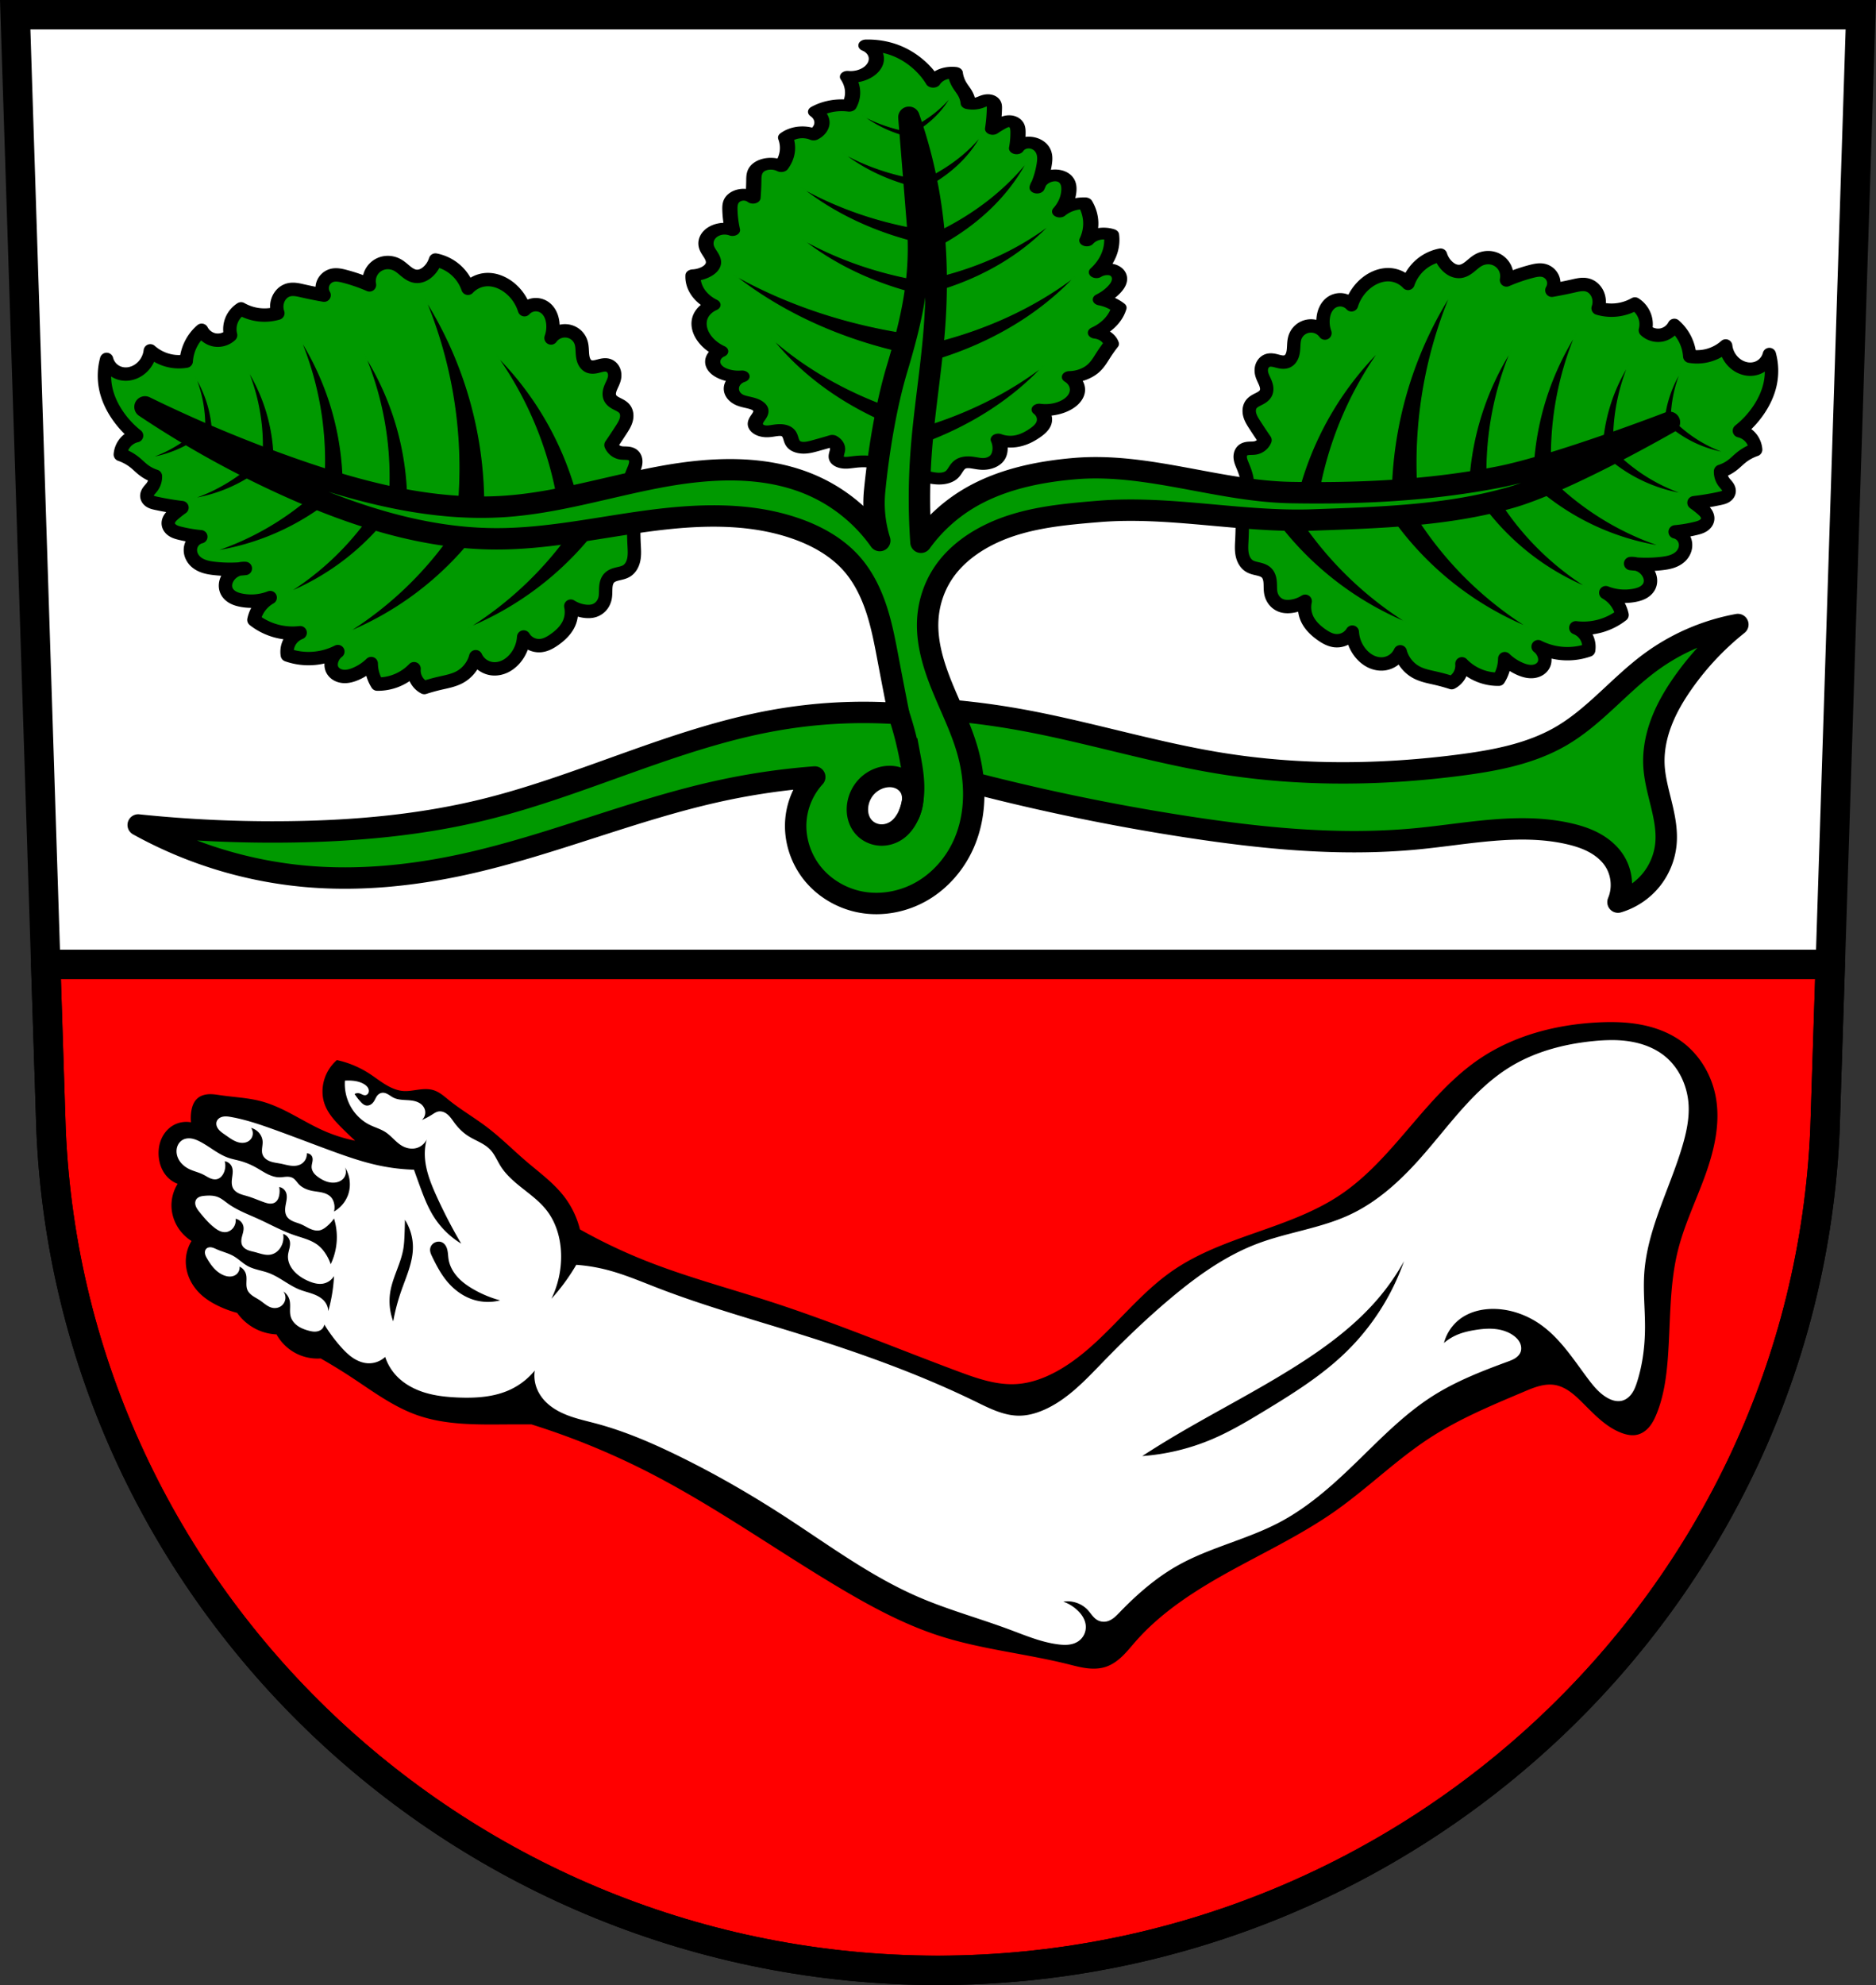 <svg xmlns="http://www.w3.org/2000/svg" width="701.33" height="741.77" viewBox="0 0 701.334 741.769"><rect x="0" y="0" width="701.334" height="741.769" fill="#333333" stroke="none"/><g fill-rule="evenodd"><path d="m5.683 5.5 13.398 416.62c7.415 175.25 153.92 314.05 331.59 314.14 177.51-.215 324.07-139.06 331.59-314.14L695.659 5.5h-344.98z" fill="#fff"/><path d="M9.785 457.08c-.23 4.478-.23 8.968 0 13.446.09 1.759.214 3.541-.133 5.269-.174.864-.467 1.708-.921 2.463-.454.755-1.072 1.419-1.827 1.873-.996.599-2.169.809-3.299 1.081-1.13.272-2.294.647-3.104 1.48-.466.479-.787 1.085-.99 1.721-.203.636-.291 1.304-.332 1.971-.083 1.333.016 2.688-.279 3.991-.227 1-.688 1.95-1.35 2.734a5.925 5.925 0 0 1-2.492 1.748c-1.118.405-2.34.449-3.522.32a12.662 12.662 0 0 1-5.443-1.921c.471 2.13.243 4.408-.64 6.403-1.115 2.519-3.194 4.492-5.443 6.083-1.539 1.089-3.247 2.054-5.122 2.241a6.75 6.75 0 0 1-3.665-.675 6.743 6.743 0 0 1-2.738-2.527 13.767 13.767 0 0 1-3.202 8c-1.06 1.256-2.36 2.325-3.847 3.03-1.487.701-3.166 1.023-4.797.816a7.793 7.793 0 0 1-3.624-1.451 7.8 7.8 0 0 1-2.459-3.03c-.852 3.252-3.113 6.108-6.083 7.684-2.274 1.206-4.856 1.661-7.364 2.241-1.943.45-3.866.984-5.763 1.601a7.222 7.222 0 0 1-2.561-2.241 7.271 7.271 0 0 1-1.281-4.802 18.87 18.87 0 0 1-6.723 4.482 18.863 18.863 0 0 1-7.04 1.281 14.85 14.85 0 0 1-1.601-3.522 14.827 14.827 0 0 1-.64-4.162 19.23 19.23 0 0 1-5.763 3.842c-1.572.677-3.29 1.146-4.987.924-.848-.111-1.68-.398-2.386-.88-.707-.483-1.284-1.166-1.591-1.965-.391-1.015-.33-2.165 0-3.202a6.606 6.606 0 0 1 2.241-3.202 24.19 24.19 0 0 1-11.955 2.609 24.103 24.103 0 0 1-6.935-1.329 7.67 7.67 0 0 1 .64-4.482 7.696 7.696 0 0 1 4.162-3.842c-2.992.365-6.05.146-8.964-.64a23.58 23.58 0 0 1-8.324-4.162 12.592 12.592 0 0 1 2.337-5.068 12.607 12.607 0 0 1 3.746-3.256 19.4 19.4 0 0 1-10.885.96c-1.101-.223-2.195-.547-3.167-1.11-.972-.564-1.821-1.384-2.276-2.411-.363-.821-.463-1.748-.334-2.636.129-.888.481-1.737.975-2.487a7.18 7.18 0 0 1 2.772-2.461 7.186 7.186 0 0 1 3.631-.741 51.18 51.18 0 0 1-11.526 0c-1.263-.143-2.527-.336-3.738-.722-1.211-.386-2.373-.976-3.305-1.839a6.318 6.318 0 0 1-1.601-2.326 5.463 5.463 0 0 1-.32-2.797 5.122 5.122 0 0 1 1.287-2.666 5.114 5.114 0 0 1 2.554-1.496 53.153 53.153 0 0 1-7.684-1.281c-.988-.24-1.988-.517-2.841-1.072a4.037 4.037 0 0 1-1.104-1.04 2.932 2.932 0 0 1-.537-1.41c-.071-.768.21-1.538.643-2.177.433-.639 1.01-1.164 1.598-1.665a39.67 39.67 0 0 1 2.881-2.241 102.648 102.648 0 0 1-9.605-1.601c-.76-.164-1.532-.342-2.202-.738a3.027 3.027 0 0 1-.876-.76 2.188 2.188 0 0 1-.445-1.063 2.3 2.3 0 0 1 .127-1.016c.114-.325.286-.627.484-.909.397-.563.896-1.046 1.309-1.597a6.508 6.508 0 0 0 1.287-4.047 14.676 14.676 0 0 1-4.489-2.356c-1.098-.848-2.07-1.849-3.147-2.724a17.794 17.794 0 0 0-5.497-3.038 7.933 7.933 0 0 1 1.601-4.162 7.945 7.945 0 0 1 4.482-2.881 34.733 34.733 0 0 1-7.364-8c-1.941-2.925-3.44-6.169-4.162-9.605a23.347 23.347 0 0 1 .32-10.885 7.311 7.311 0 0 0 1.742 3.179 7.31 7.31 0 0 0 3.06 1.943 7.819 7.819 0 0 0 3.827.227 9.097 9.097 0 0 0 3.536-1.508c2.304-1.612 3.861-4.248 4.162-7.04a16.267 16.267 0 0 0 8 3.842c1.797.307 3.646.307 5.443 0 .144-2.104.69-4.181 1.601-6.083a16.782 16.782 0 0 1 4.162-5.443 6.96 6.96 0 0 0 4.482 3.522c2.218.537 4.689-.124 6.342-1.697a9.019 9.019 0 0 1 .061-4.706 9.065 9.065 0 0 1 3.842-5.123c2.156 1.231 4.573 2 7.04 2.241 2.254.22 4.551 0 6.723-.64a7.231 7.231 0 0 1 0-4.802 6.571 6.571 0 0 1 1.465-2.383 5.583 5.583 0 0 1 2.377-1.459c.881-.264 1.819-.288 2.734-.193.915.096 1.812.308 2.709.513 2.653.604 5.322 1.138 8 1.601a5.038 5.038 0 0 1-.392-4.399 5.035 5.035 0 0 1 3.273-2.965c1.563-.44 3.231-.09 4.802.32a64.07 64.07 0 0 1 9.284 3.202 6.996 6.996 0 0 1 .586-4.509 6.996 6.996 0 0 1 3.255-3.175 7.17 7.17 0 0 1 3.399-.657 7.594 7.594 0 0 1 3.325.977c1.161.657 2.131 1.597 3.175 2.428s2.224 1.578 3.549 1.734c.885.104 1.791-.065 2.609-.419.818-.353 1.551-.885 2.193-1.502a9.786 9.786 0 0 0 2.561-4.162 16.122 16.122 0 0 1 7.364 3.522 16.14 16.14 0 0 1 4.802 7.04 10.238 10.238 0 0 1 6.403-3.202c3.2-.329 6.424.909 8.964 2.881a16.986 16.986 0 0 1 5.763 8.324 5.79 5.79 0 0 1 3.505-1.835 5.788 5.788 0 0 1 3.858.874c.952.617 1.707 1.514 2.232 2.519.525 1.01.827 2.118.969 3.244a12.414 12.414 0 0 1-.64 5.763 6.457 6.457 0 0 1 2.828-2.215 6.45 6.45 0 0 1 3.575-.346 6.379 6.379 0 0 1 2.967 1.429 6.254 6.254 0 0 1 1.835 2.733c.346 1.035.41 2.14.467 3.229.057 1.09.111 2.194.439 3.235.164.522.398 1.025.725 1.463.328.438.753.809 1.25 1.037.569.261 1.212.327 1.836.282.624-.045 1.235-.196 1.841-.354.605-.158 1.211-.323 1.833-.398.621-.075 1.264-.056 1.855.149.912.317 1.642 1.07 2.02 1.959.378.889.422 1.899.221 2.843-.269 1.265-.949 2.399-1.427 3.601-.239.601-.429 1.227-.485 1.872-.056.644.027 1.31.311 1.891.255.521.661.956 1.121 1.309.459.353.972.63 1.489.893.517.263 1.041.514 1.532.821.491.308.952.676 1.301 1.139.418.554.663 1.228.746 1.917a5.523 5.523 0 0 1-.168 2.062c-.355 1.341-1.106 2.538-1.858 3.704a226.117 226.117 0 0 1-3.842 5.763 4.923 4.923 0 0 0 3.522 2.881c.815.162 1.656.111 2.485.169.415.029.829.085 1.227.207.397.122.778.311 1.09.585.387.34.658.802.805 1.295.147.494.174 1.018.12 1.531-.108 1.025-.53 1.986-.926 2.937-.69 1.655-1.321 3.351-1.601 5.123a13.567 13.567 0 0 0 1.921 9.284z" fill="#090" stroke="#000" stroke-linejoin="round" stroke-width="5.681" transform="matrix(-.232 .753 .973 .18 -109.977 85.92)"/><g stroke="#090" stroke-width=".454"><path d="M-46.3 462.43a117.264 117.264 0 0 1-25.869 26.45 117.233 117.233 0 0 1-25.519 14.358 132.905 132.905 0 0 0 22.722-17.759 132.928 132.928 0 0 0 21.674-27.583l6.992 4.534zM-1.252 460.79a117.264 117.264 0 0 1-25.869 26.45 117.233 117.233 0 0 1-25.519 14.358 132.905 132.905 0 0 0 22.722-17.759 132.928 132.928 0 0 0 21.674-27.583l6.992 4.534zM-10.246 456.84a117.307 117.307 0 0 0-13.652-34.386c-5-8.411-11.06-16.191-17.997-23.1a132.692 132.692 0 0 1 14.1 25.15 132.852 132.852 0 0 1 9.344 33.812l8.2-1.483zM-79.22 456.07a93.004 93.004 0 0 1-20.479 20.939 92.912 92.912 0 0 1-20.2 11.367 105.368 105.368 0 0 0 17.989-14.06 105.262 105.262 0 0 0 17.16-21.837l5.535 3.59zM-100.42 451.16a92.895 92.895 0 0 1-24.88 15.455 92.822 92.822 0 0 1-22.33 6.225 105.115 105.115 0 0 0 20.821-9.367 105.21 105.21 0 0 0 21.868-17.12l4.52 4.805zM-126.95 439.93a57.128 57.128 0 0 1-15.296 9.502 57.082 57.082 0 0 1-13.728 3.827 64.605 64.605 0 0 0 26.246-16.283l2.779 2.954zM-149.53 427.72a43.94 43.94 0 0 1-11.747 7.297 43.826 43.826 0 0 1-10.543 2.939 49.675 49.675 0 0 0 9.83-4.422 49.78 49.78 0 0 0 10.325-8.08l2.134 2.269z" transform="matrix(-.232 .753 .973 .18 -109.977 85.92)"/><path d="M-147.81 430.42a43.858 43.858 0 0 0-2.141-13.662 43.818 43.818 0 0 0-4.656-9.905 49.712 49.712 0 0 1 3.068 10.334c.784 4.313.992 8.73.618 13.1l3.112.135zM-124.81 439.78a65.821 65.821 0 0 0-3.212-20.496 65.72 65.72 0 0 0-6.986-14.86 74.443 74.443 0 0 1 5.529 35.152l4.668.203zM-98.98 449.38a104.432 104.432 0 0 0-5.101-32.543 104.466 104.466 0 0 0-11.09-23.594 118.322 118.322 0 0 1 7.307 24.616 118.383 118.383 0 0 1 1.473 31.2l7.413.322zM-74.86 455.36a104.432 104.432 0 0 0-5.101-32.543 104.466 104.466 0 0 0-11.09-23.594 118.322 118.322 0 0 1 7.307 24.616 118.383 118.383 0 0 1 1.473 31.2l7.413.322zM-46.06 455.99a144.518 144.518 0 0 0-7.06-45.03 144.471 144.471 0 0 0-15.347-32.646 163.64 163.64 0 0 1 10.111 34.06 163.73 163.73 0 0 1 2.037 43.17l10.256.446z" transform="matrix(-.232 .753 .973 .18 -109.977 85.92)"/></g><path d="M237.073 190.32c-.23 4.478-.23 8.968 0 13.446.09 1.759.214 3.541-.133 5.269-.174.864-.467 1.708-.921 2.463-.454.755-1.072 1.419-1.827 1.873-.996.599-2.169.809-3.299 1.081-1.13.272-2.294.647-3.104 1.48-.466.479-.787 1.085-.99 1.721-.203.636-.291 1.304-.332 1.971-.083 1.333.016 2.688-.279 3.991-.227 1-.688 1.95-1.35 2.734a5.925 5.925 0 0 1-2.492 1.748c-1.118.405-2.34.449-3.522.32a12.662 12.662 0 0 1-5.443-1.921c.471 2.13.243 4.408-.64 6.403-1.115 2.519-3.194 4.492-5.443 6.083-1.539 1.089-3.247 2.054-5.122 2.241a6.75 6.75 0 0 1-3.665-.675 6.743 6.743 0 0 1-2.738-2.527 13.767 13.767 0 0 1-3.202 8c-1.06 1.256-2.36 2.325-3.847 3.03-1.487.701-3.167 1.023-4.797.816a7.793 7.793 0 0 1-3.624-1.451 7.8 7.8 0 0 1-2.459-3.03c-.852 3.252-3.113 6.108-6.083 7.684-2.274 1.206-4.856 1.661-7.364 2.241-1.943.45-3.866.984-5.763 1.601a7.222 7.222 0 0 1-2.561-2.241 7.271 7.271 0 0 1-1.281-4.802 18.87 18.87 0 0 1-6.723 4.482 18.863 18.863 0 0 1-7.04 1.281 14.85 14.85 0 0 1-1.601-3.522 14.827 14.827 0 0 1-.64-4.162 19.23 19.23 0 0 1-5.763 3.842c-1.572.677-3.29 1.146-4.987.924-.848-.111-1.68-.398-2.386-.88-.707-.483-1.284-1.166-1.591-1.965-.391-1.015-.33-2.165 0-3.202a6.606 6.606 0 0 1 2.241-3.202 24.19 24.19 0 0 1-11.955 2.609 24.103 24.103 0 0 1-6.935-1.329 7.67 7.67 0 0 1 .64-4.482 7.696 7.696 0 0 1 4.162-3.842c-2.992.365-6.05.146-8.964-.64a23.58 23.58 0 0 1-8.324-4.162 12.592 12.592 0 0 1 2.337-5.068 12.607 12.607 0 0 1 3.746-3.256 19.4 19.4 0 0 1-10.885.96c-1.101-.223-2.195-.547-3.167-1.11-.972-.564-1.821-1.384-2.276-2.411-.363-.821-.463-1.748-.334-2.636.129-.888.481-1.737.975-2.487a7.18 7.18 0 0 1 2.772-2.461 7.186 7.186 0 0 1 3.631-.741 51.18 51.18 0 0 1-11.526 0c-1.263-.143-2.527-.336-3.738-.722-1.211-.386-2.373-.976-3.305-1.839a6.318 6.318 0 0 1-1.601-2.326 5.463 5.463 0 0 1-.32-2.797 5.122 5.122 0 0 1 1.287-2.666 5.114 5.114 0 0 1 2.554-1.496 53.153 53.153 0 0 1-7.684-1.281c-.988-.24-1.988-.517-2.841-1.072a4.037 4.037 0 0 1-1.104-1.04 2.932 2.932 0 0 1-.537-1.41c-.071-.768.21-1.538.643-2.177.433-.639 1.01-1.164 1.598-1.665a39.67 39.67 0 0 1 2.881-2.241 102.648 102.648 0 0 1-9.605-1.601c-.76-.164-1.532-.342-2.201-.738a3.027 3.027 0 0 1-.876-.76 2.188 2.188 0 0 1-.445-1.063 2.3 2.3 0 0 1 .127-1.016c.114-.325.286-.627.484-.909.397-.563.896-1.046 1.309-1.597a6.508 6.508 0 0 0 1.287-4.047 14.676 14.676 0 0 1-4.489-2.356c-1.098-.848-2.07-1.849-3.147-2.724a17.794 17.794 0 0 0-5.497-3.038 7.933 7.933 0 0 1 1.601-4.162 7.945 7.945 0 0 1 4.482-2.881 34.733 34.733 0 0 1-7.364-8c-1.941-2.925-3.44-6.169-4.162-9.605a23.347 23.347 0 0 1 .32-10.885 7.311 7.311 0 0 0 1.742 3.179 7.31 7.31 0 0 0 3.06 1.943 7.819 7.819 0 0 0 3.827.227 9.097 9.097 0 0 0 3.536-1.508c2.304-1.612 3.861-4.248 4.162-7.04a16.267 16.267 0 0 0 8 3.842c1.797.307 3.646.307 5.443 0 .144-2.104.69-4.181 1.601-6.083a16.782 16.782 0 0 1 4.162-5.443 6.96 6.96 0 0 0 4.482 3.522c2.218.537 4.689-.124 6.342-1.697a9.019 9.019 0 0 1 .061-4.706 9.065 9.065 0 0 1 3.842-5.123c2.156 1.231 4.573 2 7.04 2.241 2.254.22 4.551 0 6.723-.64a7.231 7.231 0 0 1 0-4.802 6.571 6.571 0 0 1 1.465-2.383 5.583 5.583 0 0 1 2.377-1.459c.881-.264 1.819-.288 2.734-.193.915.096 1.812.308 2.709.513 2.653.604 5.322 1.138 8 1.601a5.038 5.038 0 0 1-.392-4.399 5.035 5.035 0 0 1 3.273-2.965c1.563-.44 3.231-.09 4.802.32a64.07 64.07 0 0 1 9.284 3.202 6.996 6.996 0 0 1 .586-4.509 6.996 6.996 0 0 1 3.255-3.175 7.17 7.17 0 0 1 3.399-.657 7.594 7.594 0 0 1 3.325.977c1.161.657 2.131 1.597 3.175 2.428s2.224 1.578 3.549 1.734c.885.104 1.791-.065 2.609-.419.818-.353 1.551-.885 2.193-1.502a9.786 9.786 0 0 0 2.561-4.162 16.122 16.122 0 0 1 7.364 3.522 16.14 16.14 0 0 1 4.802 7.04 10.238 10.238 0 0 1 6.403-3.202c3.2-.329 6.424.909 8.964 2.881a16.986 16.986 0 0 1 5.763 8.324 5.79 5.79 0 0 1 3.505-1.835 5.788 5.788 0 0 1 3.858.874c.952.617 1.707 1.514 2.232 2.519.525 1.01.827 2.118.969 3.244a12.427 12.427 0 0 1-.64 5.763 6.457 6.457 0 0 1 2.828-2.215 6.45 6.45 0 0 1 3.575-.346 6.379 6.379 0 0 1 2.967 1.429 6.254 6.254 0 0 1 1.835 2.733c.346 1.035.41 2.14.467 3.229.057 1.09.111 2.194.439 3.235.164.522.398 1.025.725 1.463.328.438.753.809 1.25 1.037.569.261 1.212.327 1.836.282.624-.045 1.235-.196 1.841-.354.605-.158 1.211-.323 1.833-.398.621-.075 1.264-.056 1.855.149.912.317 1.642 1.07 2.02 1.959.378.889.422 1.899.221 2.843-.269 1.265-.949 2.399-1.427 3.601-.239.601-.429 1.227-.485 1.872-.056.644.027 1.31.311 1.891.255.521.661.956 1.121 1.309.459.353.972.63 1.489.893.517.263 1.041.514 1.532.821.491.308.952.676 1.301 1.139.418.554.663 1.228.746 1.917a5.523 5.523 0 0 1-.168 2.062c-.355 1.341-1.106 2.538-1.858 3.704a226.117 226.117 0 0 1-3.842 5.763 4.923 4.923 0 0 0 3.522 2.881c.815.162 1.656.111 2.485.169.415.029.829.085 1.227.207.397.122.778.311 1.09.585.387.34.658.802.805 1.295.147.494.174 1.018.12 1.531-.108 1.025-.53 1.986-.926 2.937-.69 1.655-1.321 3.351-1.601 5.123a13.567 13.567 0 0 0 1.921 9.284z" fill="#090" stroke="#000" stroke-linejoin="round" stroke-width="5"/><g stroke="#090" stroke-width=".4"><path d="M180.983 195.68a117.264 117.264 0 0 1-25.869 26.45 117.233 117.233 0 0 1-25.519 14.358 132.905 132.905 0 0 0 22.722-17.759 132.928 132.928 0 0 0 21.674-27.583l6.992 4.534zM226.043 194.04a117.264 117.264 0 0 1-25.869 26.45 117.233 117.233 0 0 1-25.519 14.358 132.905 132.905 0 0 0 22.722-17.759 132.928 132.928 0 0 0 21.674-27.583l6.992 4.534zM217.043 190.08a117.307 117.307 0 0 0-13.652-34.386c-5-8.411-11.06-16.191-17.997-23.1a132.692 132.692 0 0 1 14.1 25.15 132.852 132.852 0 0 1 9.344 33.812l8.2-1.483zM148.073 189.32a93.004 93.004 0 0 1-20.479 20.939 92.912 92.912 0 0 1-20.2 11.367 105.418 105.418 0 0 0 17.989-14.06 105.262 105.262 0 0 0 17.16-21.837l5.535 3.59zM126.873 184.4a92.895 92.895 0 0 1-24.88 15.455 92.827 92.827 0 0 1-22.329 6.225 105.115 105.115 0 0 0 20.821-9.367 105.21 105.21 0 0 0 21.868-17.12l4.52 4.805zM100.343 173.17a57.128 57.128 0 0 1-15.296 9.502 57.082 57.082 0 0 1-13.728 3.827 64.605 64.605 0 0 0 26.246-16.283l2.779 2.954zM77.763 160.96a43.94 43.94 0 0 1-11.747 7.297 43.826 43.826 0 0 1-10.543 2.939 49.675 49.675 0 0 0 9.83-4.422 49.78 49.78 0 0 0 10.325-8.08l2.134 2.269z"/><path d="M79.483 163.67a43.858 43.858 0 0 0-2.141-13.662 43.818 43.818 0 0 0-4.656-9.905 49.712 49.712 0 0 1 3.068 10.334c.784 4.313.992 8.73.618 13.1l3.112.135zM102.483 173.03a65.821 65.821 0 0 0-3.212-20.496 65.692 65.692 0 0 0-6.986-14.859 74.443 74.443 0 0 1 5.529 35.152l4.668.203zM128.313 182.62a104.432 104.432 0 0 0-5.101-32.543 104.466 104.466 0 0 0-11.09-23.594 118.322 118.322 0 0 1 7.307 24.616 118.383 118.383 0 0 1 1.473 31.2l7.413.322zM152.433 188.61a104.432 104.432 0 0 0-5.101-32.543 104.466 104.466 0 0 0-11.09-23.594 118.322 118.322 0 0 1 7.307 24.616 118.383 118.383 0 0 1 1.473 31.2l7.413.322zM181.233 189.24a144.518 144.518 0 0 0-7.06-45.03 144.471 144.471 0 0 0-15.347-32.646 163.64 163.64 0 0 1 10.111 34.06 163.73 163.73 0 0 1 2.037 43.17l10.256.446z"/></g><path d="M464.253 188.49c.23 4.478.23 8.968 0 13.446-.09 1.759-.214 3.541.133 5.269.174.864.467 1.708.921 2.463.454.755 1.072 1.419 1.827 1.873.996.599 2.169.809 3.299 1.081 1.13.272 2.294.647 3.104 1.48.466.479.787 1.085.99 1.721.203.636.291 1.304.332 1.971.083 1.333-.016 2.688.279 3.991.227 1 .688 1.95 1.35 2.734a5.925 5.925 0 0 0 2.492 1.748c1.118.405 2.34.449 3.522.32 1.93-.21 3.809-.873 5.443-1.921a10.399 10.399 0 0 0 .64 6.403c1.115 2.519 3.194 4.492 5.443 6.083 1.539 1.089 3.247 2.054 5.122 2.241a6.75 6.75 0 0 0 3.665-.675 6.743 6.743 0 0 0 2.738-2.527 13.767 13.767 0 0 0 3.202 8c1.06 1.256 2.36 2.325 3.847 3.03 1.487.701 3.167 1.023 4.797.816a7.793 7.793 0 0 0 3.624-1.451 7.8 7.8 0 0 0 2.459-3.03c.852 3.252 3.113 6.108 6.083 7.684 2.274 1.206 4.856 1.661 7.364 2.241 1.943.45 3.866.984 5.763 1.601a7.222 7.222 0 0 0 2.561-2.241 7.271 7.271 0 0 0 1.281-4.802 18.87 18.87 0 0 0 6.723 4.482 18.863 18.863 0 0 0 7.04 1.281 14.85 14.85 0 0 0 1.601-3.522c.41-1.347.626-2.754.64-4.162a19.23 19.23 0 0 0 5.763 3.842c1.572.677 3.29 1.146 4.987.924.848-.111 1.68-.398 2.386-.88.707-.483 1.284-1.166 1.591-1.965.391-1.015.33-2.165 0-3.202a6.606 6.606 0 0 0-2.241-3.202 24.19 24.19 0 0 0 11.955 2.609 24.103 24.103 0 0 0 6.935-1.329 7.67 7.67 0 0 0-.64-4.482 7.696 7.696 0 0 0-4.162-3.842c2.992.365 6.05.146 8.964-.64a23.58 23.58 0 0 0 8.324-4.162 12.592 12.592 0 0 0-2.337-5.068 12.607 12.607 0 0 0-3.746-3.256 19.4 19.4 0 0 0 10.885.96c1.101-.223 2.195-.547 3.167-1.11.972-.564 1.821-1.384 2.276-2.411.363-.821.463-1.748.334-2.636-.129-.888-.481-1.737-.975-2.487a7.18 7.18 0 0 0-2.772-2.461 7.186 7.186 0 0 0-3.631-.741c3.825.434 7.7.434 11.526 0 1.263-.143 2.527-.336 3.738-.722 1.211-.386 2.373-.976 3.305-1.839a6.318 6.318 0 0 0 1.601-2.326 5.463 5.463 0 0 0 .32-2.797 5.122 5.122 0 0 0-1.287-2.666 5.114 5.114 0 0 0-2.554-1.496 53.153 53.153 0 0 0 7.684-1.281c.988-.24 1.988-.517 2.841-1.072a4.037 4.037 0 0 0 1.104-1.04c.293-.416.491-.903.537-1.41.071-.768-.21-1.538-.643-2.177-.433-.639-1.01-1.164-1.598-1.665a39.67 39.67 0 0 0-2.881-2.241c3.224-.381 6.431-.916 9.605-1.601.76-.164 1.532-.342 2.202-.738.335-.198.64-.45.876-.76.236-.309.4-.677.445-1.063a2.3 2.3 0 0 0-.127-1.016 3.764 3.764 0 0 0-.484-.909c-.397-.563-.896-1.046-1.309-1.597a6.508 6.508 0 0 1-1.287-4.047 14.676 14.676 0 0 0 4.489-2.356c1.098-.848 2.07-1.849 3.147-2.724a17.794 17.794 0 0 1 5.497-3.038 7.933 7.933 0 0 0-1.601-4.162 7.945 7.945 0 0 0-4.482-2.881 34.733 34.733 0 0 0 7.364-8c1.941-2.925 3.44-6.169 4.162-9.605.753-3.586.643-7.35-.32-10.885a7.311 7.311 0 0 1-1.742 3.179 7.31 7.31 0 0 1-3.06 1.943 7.819 7.819 0 0 1-3.827.227 9.097 9.097 0 0 1-3.536-1.508c-2.304-1.612-3.861-4.248-4.162-7.04a16.267 16.267 0 0 1-8 3.842 16.199 16.199 0 0 1-5.443 0 16.777 16.777 0 0 0-1.601-6.083 16.782 16.782 0 0 0-4.162-5.443 6.96 6.96 0 0 1-4.482 3.522c-2.218.537-4.689-.124-6.342-1.697a9.019 9.019 0 0 0-.061-4.706 9.065 9.065 0 0 0-3.842-5.123 17.728 17.728 0 0 1-7.04 2.241c-2.254.22-4.551 0-6.723-.64a7.231 7.231 0 0 0 0-4.802 6.571 6.571 0 0 0-1.465-2.383 5.583 5.583 0 0 0-2.377-1.459c-.881-.264-1.819-.288-2.734-.193-.915.096-1.812.308-2.709.513a155.008 155.008 0 0 1-8 1.601c.798-1.3.948-2.978.392-4.399a5.035 5.035 0 0 0-3.273-2.965c-1.563-.44-3.231-.09-4.802.32a64.07 64.07 0 0 0-9.284 3.202 6.996 6.996 0 0 0-.586-4.509 6.996 6.996 0 0 0-3.255-3.175 7.17 7.17 0 0 0-3.399-.657 7.594 7.594 0 0 0-3.325.977c-1.161.657-2.131 1.597-3.175 2.428s-2.224 1.578-3.549 1.734c-.885.104-1.791-.065-2.609-.419-.818-.353-1.551-.885-2.193-1.502a9.786 9.786 0 0 1-2.561-4.162 16.122 16.122 0 0 0-7.364 3.522 16.14 16.14 0 0 0-4.802 7.04 10.238 10.238 0 0 0-6.403-3.202c-3.2-.329-6.424.909-8.964 2.881a16.986 16.986 0 0 0-5.763 8.324 5.79 5.79 0 0 0-3.505-1.835 5.788 5.788 0 0 0-3.858.874c-.952.617-1.707 1.514-2.232 2.519-.525 1.01-.827 2.118-.969 3.244a12.427 12.427 0 0 0 .64 5.763 6.457 6.457 0 0 0-2.828-2.215 6.45 6.45 0 0 0-3.575-.346 6.379 6.379 0 0 0-2.967 1.429 6.254 6.254 0 0 0-1.835 2.733c-.346 1.035-.41 2.14-.467 3.229-.057 1.09-.111 2.194-.439 3.235a4.881 4.881 0 0 1-.725 1.463 3.313 3.313 0 0 1-1.25 1.037c-.569.261-1.212.327-1.836.282-.624-.045-1.235-.196-1.841-.354-.605-.158-1.211-.323-1.833-.398-.621-.075-1.264-.056-1.855.149-.912.317-1.642 1.07-2.02 1.959-.378.889-.422 1.899-.221 2.843.269 1.265.949 2.399 1.427 3.601.239.601.429 1.227.485 1.872.056.644-.027 1.31-.311 1.891-.255.521-.661.956-1.121 1.309-.459.353-.972.63-1.489.893-.517.263-1.041.514-1.532.821-.491.308-.952.676-1.301 1.139-.418.554-.663 1.228-.746 1.917a5.523 5.523 0 0 0 .168 2.062c.355 1.341 1.106 2.538 1.858 3.704a226.117 226.117 0 0 0 3.842 5.763 4.923 4.923 0 0 1-3.522 2.881c-.815.162-1.656.111-2.485.169a5.478 5.478 0 0 0-1.227.207 2.962 2.962 0 0 0-1.09.585c-.387.34-.658.802-.805 1.295a3.932 3.932 0 0 0-.12 1.531c.108 1.025.53 1.986.926 2.937.69 1.655 1.321 3.351 1.601 5.123a13.567 13.567 0 0 1-1.921 9.284z" fill="#090" stroke="#000" stroke-linejoin="round" stroke-width="5"/><g stroke="#090" stroke-width=".4"><path d="M520.343 193.85a117.264 117.264 0 0 0 25.869 26.45 117.233 117.233 0 0 0 25.519 14.358 132.905 132.905 0 0 1-22.722-17.759 132.928 132.928 0 0 1-21.674-27.583l-6.992 4.534zM475.293 192.21a117.264 117.264 0 0 0 25.869 26.45 117.233 117.233 0 0 0 25.519 14.358 132.905 132.905 0 0 1-22.722-17.759 132.928 132.928 0 0 1-21.674-27.583l-6.992 4.534zM484.283 188.25a117.307 117.307 0 0 1 13.652-34.386c5-8.411 11.06-16.191 17.997-23.1a132.692 132.692 0 0 0-14.1 25.15 132.852 132.852 0 0 0-9.344 33.812l-8.2-1.483M553.253 187.48c5.662 8 12.603 15.1 20.479 20.939a92.912 92.912 0 0 0 20.2 11.367 105.418 105.418 0 0 1-17.989-14.06 105.262 105.262 0 0 1-17.16-21.837l-5.535 3.59zM574.463 182.57a92.895 92.895 0 0 0 24.88 15.455 92.822 92.822 0 0 0 22.33 6.225 105.115 105.115 0 0 1-20.821-9.367 105.21 105.21 0 0 1-21.868-17.12l-4.52 4.805zM600.983 171.34a57.128 57.128 0 0 0 15.296 9.502 57.082 57.082 0 0 0 13.728 3.827 64.605 64.605 0 0 1-26.246-16.283l-2.779 2.954zM623.573 159.13a43.94 43.94 0 0 0 11.747 7.297 43.826 43.826 0 0 0 10.543 2.939 49.675 49.675 0 0 1-9.83-4.422 49.78 49.78 0 0 1-10.325-8.08l-2.134 2.269z"/><path d="M621.853 161.83a43.858 43.858 0 0 1 2.141-13.662 43.818 43.818 0 0 1 4.656-9.905 49.712 49.712 0 0 0-3.068 10.334 49.666 49.666 0 0 0-.618 13.1l-3.112.135zM598.853 171.19a65.821 65.821 0 0 1 3.212-20.496 65.692 65.692 0 0 1 6.986-14.859 74.443 74.443 0 0 0-5.529 35.152l-4.668.203zM573.023 180.79a104.432 104.432 0 0 1 5.101-32.543 104.466 104.466 0 0 1 11.09-23.594 118.322 118.322 0 0 0-7.307 24.616 118.383 118.383 0 0 0-1.473 31.2l-7.413.322zM548.903 186.77a104.432 104.432 0 0 1 5.101-32.543 104.466 104.466 0 0 1 11.09-23.594 118.322 118.322 0 0 0-7.307 24.616 118.383 118.383 0 0 0-1.473 31.2l-7.413.322zM520.093 187.4a144.518 144.518 0 0 1 7.06-45.03 144.471 144.471 0 0 1 15.347-32.646 163.64 163.64 0 0 0-10.111 34.06 163.73 163.73 0 0 0-2.037 43.17l-10.256.446z"/></g></g><g stroke="#000"><g stroke-width="11"><path d="m17.09 360.37 1.986 61.758c7.415 175.25 153.92 314.05 331.59 314.14 177.51-.215 324.07-139.06 331.59-314.14l1.986-61.758H17.092z" fill="red" stroke-linejoin="round" stroke-linecap="round"/><path d="m5.683 5.5 13.398 416.62c7.415 175.25 153.92 314.05 331.59 314.14 177.51-.215 324.07-139.06 331.59-314.14L695.659 5.5h-344.98z" fill="none"/></g><g fill-rule="evenodd"><g stroke-width="8"><g fill="#090" stroke-linejoin="round"><path d="M345.543 264.74a288.769 288.769 0 0 1 33.936 3.842c25.826 4.484 50.96 12.468 76.837 16.648 29.603 4.782 59.908 4.518 89.64.64 13.09-1.706 26.39-4.219 37.778-10.885 12.45-7.287 21.678-18.982 33.3-27.533a79.306 79.306 0 0 1 32.656-14.09 105.397 105.397 0 0 0-20.49 21.77c-3.183 4.529-6.02 9.335-8.01 14.499-1.995 5.164-3.133 10.706-2.871 16.236.236 4.979 1.591 9.826 2.767 14.67 1.176 4.844 2.185 9.821 1.716 14.784a25.348 25.348 0 0 1-5.63 13.631 25.357 25.357 0 0 1-12.299 8.139c2.083-4.924 1.588-10.856-1.281-15.367-1.845-2.902-4.572-5.177-7.593-6.818-3.02-1.641-6.339-2.675-9.695-3.427-18.433-4.129-37.546.093-56.35 1.921-28.793 2.8-57.849-.078-86.44-4.482a812.236 812.236 0 0 1-90.28-19.21l-7.684-24.972z"/><path d="M339.783 43.83c1.07 13.233 2.137 26.466 3.201 39.699 1.586 19.712-2 35.488-7.676 54.43-4.138 13.814-6.917 31.11-8.332 45.46a46.833 46.833 0 0 0 1.922 18.568c-6.283-8.905-15.01-16.07-24.973-20.49-17.775-7.893-38.24-6.82-57.35-3.24-19.12 3.579-37.865 9.513-57.26 10.924-27.21 1.98-54.3-5.05-80.04-14.09a509.47 509.47 0 0 1-55.07-23.05 368.08 368.08 0 0 0 54.43 30.09c24.28 10.859 50.24 19.16 76.84 19.21 18.85.035 37.427-4.064 56.11-6.6 18.679-2.535 38.14-3.437 55.947 2.758 7.976 2.775 15.606 7.06 21.13 13.447 4.227 4.888 7.081 10.838 9.08 16.984 1.995 6.146 3.172 12.523 4.371 18.873 1.25 6.622 2.531 13.237 3.842 19.848a190.218 190.218 0 0 0-46.742 2.563c-37.18 6.697-71.53 24.287-108.21 33.29-23.628 5.802-48.03 7.987-72.35 8.324-19.02.264-38.06-.591-56.988-2.561a158.395 158.395 0 0 0 62.75 19.21c19.693 1.73 39.595-.263 58.908-4.482 32.551-7.112 63.49-20.463 96.05-27.533a256.738 256.738 0 0 1 35.22-5.123c-4.01 4.373-6.532 10.09-7.04 16.01-.619 7.138 1.714 14.457 6.209 20.04 4.495 5.58 11.08 9.395 18.12 10.699 7.806 1.445 16.09-.176 22.939-4.184 6.853-4.01 12.269-10.328 15.48-17.588 4.851-10.966 4.638-23.706 1.279-35.22-2.393-8.202-6.283-15.872-9.484-23.793-3.202-7.921-5.751-16.343-5.242-24.871.366-6.135 2.349-12.176 5.762-17.287 4.347-6.51 10.864-11.356 17.93-14.727 12.472-5.95 26.656-7.203 40.34-8.324 26.611-2.181 53.35 4.17 80.04 3.201 24.686-.896 49.878-1.563 73.64-8.324 21.12-6.01 59.55-28.17 59.55-28.17s-42.03 16.215-64.03 20.49c-25.422 4.941-51.585 6.233-77.48 5.762-27.05-.493-53.715-11.228-80.68-8.963-13.936 1.171-28.3 4.163-40.34 11.525a60.045 60.045 0 0 0-17.287 16.01 234.456 234.456 0 0 1 0-32.656c1.136-16.273 3.967-32.392 5.121-48.664 1.121-15.804.648-31.747-1.92-47.38a178.562 178.562 0 0 0-7.684-30.1zm-7.096 246.32c1.012 0 2.02.166 2.979.486 1.919.641 3.629 1.968 4.592 3.748.79 1.46 1.058 3.165.939 4.82-.119 1.655-.61 3.266-1.26 4.793-1 2.348-2.43 4.579-4.486 6.09-1.845 1.356-4.165 2.073-6.449 1.922-2.285-.151-4.512-1.186-6.05-2.883-1.035-1.143-1.75-2.562-2.115-4.061-.366-1.498-.388-3.074-.129-4.594a12.652 12.652 0 0 1 3.03-6.283 12.35 12.35 0 0 1 5.941-3.65 11.236 11.236 0 0 1 3-.389z"/></g><path d="M339.933 303.99c.571-1.553.994-3.16 1.26-4.793.822-5.04.141-10.207-.797-15.231a134.933 134.933 0 0 0-1.924-8.736 123.643 123.643 0 0 0-2.534-8.579" fill="none" stroke-linecap="round"/></g><path d="M499.063 564.08c12.13-8.554 22.77-19.13 35.22-27.21 10.982-7.133 23.16-12.189 35.22-17.288 1.887-.798 3.781-1.6 5.761-2.127 1.98-.526 4.064-.771 6.085-.434 2.02.336 3.911 1.242 5.599 2.4 1.688 1.158 3.187 2.567 4.646 4 4.477 4.409 8.857 9.284 14.727 11.526 1.835.701 3.859 1.121 5.763.64 1.673-.423 3.122-1.519 4.213-2.856 1.091-1.337 1.855-2.91 2.51-4.507 2.614-6.378 3.613-13.299 4.162-20.17 1.094-13.698.508-27.648 3.842-40.98 2.416-9.66 6.82-18.688 10.2-28.05 3.38-9.366 5.754-19.472 3.887-29.25-1.518-7.952-5.952-15.389-12.486-20.17-4.413-3.229-9.659-5.207-15.03-6.227-5.372-1.02-10.884-1.112-16.344-.816-15.354.831-30.791 4.851-43.541 13.446-10.11 6.814-18.16 16.204-26.08 25.468-7.922 9.265-15.983 18.646-26.11 25.436-9.508 6.378-20.453 10.212-31.25 14.01-10.802 3.796-21.733 7.69-31.18 14.165-8.05 5.517-14.748 12.73-21.58 19.694-6.832 6.964-13.986 13.827-22.601 18.404-4.477 2.379-9.363 4.118-14.42 4.473-7.678.54-15.186-2.103-22.398-4.794-23.255-8.678-46.18-18.274-69.793-25.932-15.927-5.166-32.16-9.45-47.703-15.688a202.532 202.532 0 0 1-24.01-11.526 32.735 32.735 0 0 0-5.763-12.166c-3.896-5.119-9.194-8.95-14.09-13.13-4.949-4.225-9.547-8.868-14.727-12.806-4.692-3.568-9.829-6.532-14.407-10.245-1.69-1.37-3.365-2.877-5.443-3.522-1.797-.558-3.731-.415-5.595-.161-1.864.255-3.735.617-5.611.481-2.485-.18-4.833-1.228-6.96-2.525s-4.086-2.853-6.186-4.194a36.217 36.217 0 0 0-11.508-4.794 15.597 15.597 0 0 0-2.879 3.509c-2.231 3.71-2.808 8.435-1.281 12.486 1.222 3.241 3.64 5.868 6.083 8.324a155.787 155.787 0 0 0 6.403 6.083 57.522 57.522 0 0 1-13.767-4.162c-7.777-3.465-14.828-8.675-23.05-10.885-4.902-1.318-10.02-1.512-15.05-2.241-1.428-.207-2.86-.459-4.302-.407-1.442.052-2.919.438-4.02 1.367-.691.582-1.207 1.355-1.562 2.186s-.555 1.721-.679 2.616a16.33 16.33 0 0 0 0 4.482 9.305 9.305 0 0 0-7.04.96c-1.819 1.071-3.238 2.769-4.096 4.698-.857 1.929-1.167 4.081-1.027 6.187.189 2.827 1.225 5.654 3.202 7.684a10.035 10.035 0 0 0 4.162 2.561 14.716 14.716 0 0 0-2.561 8.964c.128 2.73 1.039 5.413 2.561 7.684a15.662 15.662 0 0 0 5.122 4.802 14.16 14.16 0 0 0-2.241 6.083c-.3 2.468.064 5 .974 7.317.91 2.314 2.358 4.405 4.148 6.129 1.949 1.876 4.284 3.313 6.723 4.482a38.965 38.965 0 0 0 7.06 2.579 18.746 18.746 0 0 0 7.03 6.07 18.651 18.651 0 0 0 7.684 1.921 17.107 17.107 0 0 0 7.684 7.364 17.073 17.073 0 0 0 8.644 1.601 209.706 209.706 0 0 1 11.526 7.04c7.855 5.159 15.485 10.916 24.332 14.09 10.866 3.894 22.714 3.592 34.26 3.522 2.881-.017 5.763-.017 8.644 0a280.05 280.05 0 0 1 43.861 17.929c24.987 12.781 47.89 29.23 72.03 43.541 11.728 6.951 23.839 13.435 36.818 17.608 15.591 5.01 32.07 6.577 47.957 10.543 2.275.568 4.547 1.187 6.873 1.478 2.327.292 4.734.245 6.959-.496 2.274-.757 4.263-2.208 5.991-3.869 1.728-1.661 3.227-3.542 4.806-5.345 9.885-11.292 22.807-19.47 35.959-26.699 13.152-7.229 26.781-13.706 39.05-22.355z"/></g></g><path d="M602.343 388.65c-2.351.007-4.706.167-7.04.406-10.876 1.113-21.721 4.01-31.01 9.771-13.622 8.441-22.843 22.22-33.504 34.18-7.444 8.355-15.907 16.07-26.04 20.828-10.964 5.152-23.302 6.589-34.637 10.865-11.889 4.486-22.402 11.993-32.15 20.15-9.04 7.562-17.535 15.744-25.738 24.2-6.677 6.883-13.433 14.15-22.254 17.906-2.797 1.192-5.79 2.01-8.83 2.037-5.759.053-11.123-2.68-16.299-5.207-21.01-10.26-43.1-18.15-65.42-25.13-17.953-5.609-36.11-10.643-53.652-17.432-6.361-2.462-12.661-5.16-19.275-6.824a64.47 64.47 0 0 0-11.06-1.779 75.685 75.685 0 0 1-9.281 12.677 36.17 36.17 0 0 0 3.621-16.299c-.091-5.974-1.761-12.04-5.434-16.752-3.359-4.31-8.14-7.238-12.225-10.867-1.885-1.675-3.641-3.524-4.98-5.66-1.282-2.045-2.187-4.359-3.848-6.111-1.135-1.198-2.568-2.072-4.03-2.844-1.459-.772-2.968-1.46-4.35-2.363-1.939-1.266-3.596-2.935-4.98-4.791-.785-1.052-1.495-2.178-2.475-3.051-.49-.437-1.045-.806-1.66-1.035-.615-.229-1.292-.314-1.936-.188-.847.167-1.577.676-2.305 1.141a26.92 26.92 0 0 1-3.85 2.037 3.774 3.774 0 0 0 1.125-1.76c.199-.677.202-1.41.008-2.088-.228-.796-.722-1.506-1.357-2.037-.694-.58-1.547-.95-2.424-1.174-.877-.223-1.782-.307-2.686-.363-1.807-.113-3.689-.138-5.305-.953-.675-.34-1.278-.808-1.932-1.188-.654-.38-1.389-.677-2.143-.625-.69.048-1.346.396-1.813.906-.596.651-.881 1.521-1.357 2.264-.319.498-.731.944-1.24 1.244-.509.3-1.121.444-1.703.34-.409-.073-.789-.265-1.125-.51-.336-.245-.63-.543-.912-.848a20.304 20.304 0 0 1-2.264-2.943 2.432 2.432 0 0 1 1.811-.227c.385.105.737.302 1.104.461.366.159.766.281 1.16.219.22-.035.429-.126.607-.26s.326-.308.432-.504c.211-.392.253-.864.156-1.299-.096-.435-.326-.833-.619-1.168a4.594 4.594 0 0 0-1.029-.844c-1.412-.882-3.093-1.244-4.754-1.359a18.15 18.15 0 0 0-2.49 0 17.427 17.427 0 0 0 1.813 9.06c1.615 3.199 4.258 5.88 7.469 7.471 1.939.961 4.075 1.532 5.887 2.715 2.295 1.498 3.936 3.889 6.34 5.207 1.644.902 3.641 1.237 5.432.68a6.024 6.024 0 0 0 3.623-3.17 20.472 20.472 0 0 0-.68 4.303c-.289 5.815 1.901 11.447 4.301 16.752a187.727 187.727 0 0 0 9.283 17.883 31.583 31.583 0 0 1-10.188-9.959c-2.367-3.709-3.927-7.866-5.434-12a762.588 762.588 0 0 1-2.037-5.658 73.976 73.976 0 0 1-13.13-1.586c-6.03-1.283-11.87-3.313-17.658-5.432-7.332-2.683-14.609-5.515-21.959-8.15-5.109-1.832-10.276-3.574-15.619-4.527-1.034-.184-2.104-.339-3.129-.111-.513.114-1.01.323-1.42.648a2.572 2.572 0 0 0-.885 1.273c-.136.465-.117.967.014 1.434.131.466.372.899.666 1.283.72.94 1.74 1.592 2.715 2.264 1.567 1.08 3.125 2.289 4.98 2.717a5.377 5.377 0 0 0 2.01.096 3.965 3.965 0 0 0 1.842-.775 3.516 3.516 0 0 0 1.291-2.24 3.52 3.52 0 0 0-.611-2.514 5.9 5.9 0 0 1 2.941 1.811c.771.879 1.273 2 1.359 3.17.061.834-.084 1.668-.172 2.5-.088.832-.115 1.695.172 2.48.228.625.647 1.17 1.158 1.596.511.426 1.111.738 1.736.965 1.25.454 2.591.58 3.896.836 1.251.245 2.48.611 3.746.762 1.266.151 2.603.071 3.725-.535a4.362 4.362 0 0 0 1.727-1.707c.398-.717.587-1.55.537-2.369a2.1 2.1 0 0 1 1.238.35c.363.242.647.601.799 1.01.227.609.158 1.284.037 1.922-.121.638-.293 1.277-.264 1.926.036.814.393 1.592.896 2.232.503.641 1.148 1.158 1.82 1.617.93.635 1.931 1.177 3 1.518 1.073.34 2.224.473 3.336.293 1.017-.165 2.01-.609 2.717-1.359a3.861 3.861 0 0 0 1-2.045 3.894 3.894 0 0 0-.324-2.256c1.96 3.044 2.393 7.02 1.133 10.414a11.82 11.82 0 0 1-5.207 6.111 6.415 6.415 0 0 0-.227-3.848 4.944 4.944 0 0 0-.68-1.246c-.79-1.031-2.035-1.62-3.293-1.943-1.258-.323-2.562-.416-3.838-.66-1.887-.361-3.77-1.098-5.094-2.49-.387-.406-.719-.859-1.084-1.285-.365-.426-.77-.829-1.264-1.096-.729-.394-1.593-.461-2.42-.416-.827.045-1.648.193-2.477.195-1.594.005-3.146-.529-4.572-1.24-1.426-.712-2.753-1.604-4.143-2.383-1.893-1.061-3.907-1.916-6-2.49-1.43-.393-2.897-.654-4.301-1.131-3.913-1.329-7.079-4.224-10.754-6.113-.984-.506-2.02-.944-3.107-1.121-1.092-.177-2.254-.078-3.23.441-.828.44-1.49 1.17-1.895 2.02-.404.846-.555 1.803-.482 2.738.105 1.363.68 2.671 1.537 3.736.857 1.065 1.986 1.895 3.217 2.49 1.679.812 3.541 1.198 5.207 2.037.837.422 1.616.953 2.473 1.334.856.38 1.829.604 2.734.363a3.294 3.294 0 0 0 1.414-.816 4.87 4.87 0 0 0 .963-1.334 6.394 6.394 0 0 0 .453-4.527 3.466 3.466 0 0 1 2.602 1.924c.269.573.375 1.213.385 1.846.001.633-.072 1.264-.158 1.891-.105.764-.217 1.531-.203 2.303.014.771.16 1.555.543 2.225.504.881 1.38 1.497 2.309 1.906.929.409 1.924.638 2.898.924 2.119.622 4.145 1.524 6.227 2.264.682.242 1.377.467 2.098.533.72.066 1.475-.038 2.09-.42.459-.285.819-.712 1.074-1.188.255-.476.409-.999.51-1.529a8.226 8.226 0 0 0 0-3.057 3.401 3.401 0 0 1 2.49 1.924c.26.577.35 1.221.342 1.854-.008.633-.112 1.261-.229 1.883-.167.894-.36 1.79-.385 2.699-.025.91.13 1.849.611 2.621.546.877 1.463 1.462 2.412 1.871.949.409 1.956.669 2.908 1.07 1.156.488 2.218 1.176 3.363 1.689 1.145.513 2.43.849 3.654.574.931-.209 1.752-.753 2.49-1.357a15.127 15.127 0 0 0 2.83-3.057 23.542 23.542 0 0 1 1.018 8.264 23.543 23.543 0 0 1-2.264 8.828 16.883 16.883 0 0 0-2.15-4.301c-.698-1.01-1.509-1.938-2.461-2.707-2.548-2.057-5.873-2.796-8.971-3.857-4.7-1.61-9.06-4.062-13.584-6.113-3.819-1.731-7.805-3.204-11.205-5.658-1.243-.897-2.42-1.933-3.848-2.49-1.532-.598-3.229-.596-4.867-.453-.593.052-1.193.123-1.754.322-.561.199-1.088.538-1.416 1.035a2.442 2.442 0 0 0-.383 1.246c-.017.439.069.878.221 1.291.304.825.856 1.531 1.406 2.217 1.708 2.128 3.494 4.228 5.66 5.887.592.453 1.215.875 1.898 1.174.683.299 1.432.47 2.176.41 1.109-.089 2.147-.705 2.83-1.584a4.573 4.573 0 0 0 .906-3.396 3.647 3.647 0 0 1 1.967 1.053c.524.544.871 1.256.977 2 .097.686-.006 1.386-.166 2.061-.16.674-.376 1.334-.514 2.01a5.762 5.762 0 0 0-.129 1.439c.025.482.134.962.355 1.391.425.821 1.231 1.386 2.086 1.738.855.352 1.773.521 2.668.752.99.256 1.958.59 2.957.809.999.218 2.043.318 3.041.098a5.331 5.331 0 0 0 2.182-1.068 6.436 6.436 0 0 0 1.555-1.875 7.232 7.232 0 0 0 .793-4.754 3.685 3.685 0 0 1 2.49 2.716c.193.88.058 1.798-.143 2.676-.201.878-.467 1.747-.537 2.645-.094 1.209.176 2.433.691 3.531.515 1.098 1.27 2.074 2.139 2.92 1.479 1.44 3.292 2.511 5.207 3.283 1.615.651 3.38 1.101 5.094.791a6.06 6.06 0 0 0 4.074-2.828 59.528 59.528 0 0 1-2.151 13.129 6.017 6.017 0 0 0-1.02-3.168c-1.024-1.52-2.69-2.491-4.4-3.148-1.71-.657-3.514-1.054-5.221-1.721-4.123-1.612-7.529-4.739-11.686-6.262-2.57-.942-5.383-1.252-7.783-2.566-1.902-1.042-3.437-2.658-5.32-3.734-1.93-1.103-4.143-1.593-6.178-2.488-.656-.289-1.306-.624-2.01-.748a2.694 2.694 0 0 0-1.066.012c-.349.08-.684.249-.932.508a1.818 1.818 0 0 0-.449.867 2.497 2.497 0 0 0-.006.982c.118.649.441 1.241.773 1.811.746 1.279 1.567 2.523 2.57 3.611 1 1.088 2.2 2.02 3.566 2.592.79.33 1.641.536 2.496.506.855-.03 1.717-.308 2.369-.861a3.317 3.317 0 0 0 1.131-2.83 4.384 4.384 0 0 1 2.377 2.717c.287.97.227 2 .193 3.01-.033 1.01-.029 2.056.373 2.984.407.938 1.185 1.667 2.027 2.246.842.579 1.764 1.035 2.613 1.604.773.517 1.483 1.122 2.246 1.654.763.532 1.595.996 2.508 1.176 1.042.205 2.166.013 3.057-.566a3.933 3.933 0 0 0 1.701-2.555 3.93 3.93 0 0 0-.684-2.992 5.526 5.526 0 0 1 2.266 3.17c.264 1.01.233 2.071.207 3.115-.026 1.044-.044 2.106.244 3.109.403 1.404 1.39 2.594 2.58 3.441 1.19.847 2.578 1.376 3.986 1.766.837.231 1.698.419 2.566.393.868-.026 1.753-.282 2.414-.846a3.04 3.04 0 0 0 1.018-1.811 59.464 59.464 0 0 0 6.113 8.264c1.366 1.547 2.827 3.03 4.539 4.186 1.712 1.153 3.699 1.962 5.762 2.039a8.884 8.884 0 0 0 6.338-2.377 19.039 19.039 0 0 0 3.961 6.791c2.851 3.143 6.71 5.257 10.764 6.512 4.054 1.254 8.315 1.693 12.555 1.865 6.622.269 13.462-.142 19.469-2.943a26.157 26.157 0 0 0 9.168-7.131 13.157 13.157 0 0 0 .566 6.113c.678 1.987 1.836 3.799 3.283 5.32 2.433 2.558 5.632 4.273 8.945 5.49 3.313 1.217 6.774 1.972 10.184 2.885 10.589 2.833 20.712 7.185 30.561 11.998 13.656 6.674 26.859 14.262 39.617 22.525 16.403 10.624 32.22 22.444 50.14 30.22 11.1 4.818 22.839 8 34.18 12.225 5.966 2.22 11.909 4.751 18.225 5.547 1.277.161 2.572.249 3.852.107 1.28-.142 2.55-.523 3.619-1.24a6.458 6.458 0 0 0 2.186-2.508 6.514 6.514 0 0 0 .643-3.266c-.075-1.139-.452-2.247-1.018-3.238-.566-.991-1.315-1.868-2.15-2.646a15.15 15.15 0 0 0-5.207-3.17c3.325-.549 6.891.685 9.168 3.17.562.613 1.045 1.292 1.574 1.934.529.642 1.113 1.254 1.822 1.688 1.103.674 2.479.872 3.734.566.96-.234 1.835-.743 2.609-1.355.774-.613 1.458-1.331 2.145-2.041 6.461-6.675 13.526-12.868 21.619-17.43 12.04-6.789 25.922-9.728 38.15-16.188 10.331-5.459 19.21-13.284 27.619-21.393 9.454-9.111 18.576-18.765 29.656-25.809 8.65-5.499 18.273-9.259 27.896-12.789.989-.363 1.986-.728 2.877-1.291.891-.563 1.677-1.347 2.051-2.332.433-1.14.267-2.454-.279-3.545-.546-1.091-1.442-1.975-2.438-2.68-1.995-1.413-4.412-2.154-6.844-2.4-2.432-.246-4.89-.021-7.305.361-2.521.399-5.04.977-7.357 2.039a18.707 18.707 0 0 0-4.414 2.828 16.508 16.508 0 0 1 6.111-9.05c3.835-2.838 8.786-3.876 13.551-3.645 5.914.288 11.685 2.439 16.512 5.867 7.245 5.145 12.165 12.841 17.479 19.963 2.062 2.763 4.279 5.529 7.254 7.271.884.518 1.833.942 2.834 1.162 1 .22 2.059.232 3.043-.057 1.48-.434 2.706-1.522 3.568-2.801.863-1.279 1.397-2.748 1.863-4.219 2.082-6.567 2.925-13.484 2.943-20.373.018-6.732-.742-13.47-.277-20.19 1.15-16.624 9.627-31.74 14.314-47.73 1.424-4.857 2.507-9.886 2.264-14.941-.342-7.089-3.505-14.14-9.06-18.563-3.678-2.929-8.233-4.618-12.875-5.363-2.321-.373-4.669-.52-7.02-.514m-450.94 67.16a19.175 19.175 0 0 1 2.98 10.191c.011 5.711-2.513 11.07-4.391 16.463a75.986 75.986 0 0 0-2.979 11.289 21.548 21.548 0 0 1-1.098-10.977c.893-5.509 3.9-10.494 4.859-15.992.307-1.759.399-3.546.471-5.33.075-1.881.127-3.762.156-5.645m12.799 8.156c.402.024.798.126 1.156.311.519.267.944.695 1.256 1.188.312.493.513 1.05.646 1.617.266 1.135.264 2.315.449 3.467.403 2.502 1.696 4.806 3.4 6.682 1.704 1.876 3.808 3.349 6.01 4.607a41.9 41.9 0 0 0 9.877 4.076 18.262 18.262 0 0 1-10.191-.314c-3.9-1.274-7.294-3.867-9.877-7.05-2.189-2.701-3.817-5.808-5.332-8.938-.215-.445-.43-.893-.582-1.363-.152-.47-.241-.966-.201-1.459a2.982 2.982 0 0 1 .691-1.662 3.274 3.274 0 0 1 1.504-1 3.274 3.274 0 0 1 1.195-.154m360.68 7.365a88.325 88.325 0 0 1-21.637 33.867c-8.981 8.74-19.706 15.448-30.418 21.951-6.402 3.887-12.86 7.74-19.756 10.662a81.923 81.923 0 0 1-26.03 6.271 357.475 357.475 0 0 1 10.03-6.271c15.931-9.589 32.613-17.913 48.29-27.908 11.31-7.209 22.18-15.379 30.73-25.715 3.312-4 6.254-8.315 8.779-12.857" fill="#fff" fill-rule="evenodd"/></svg>